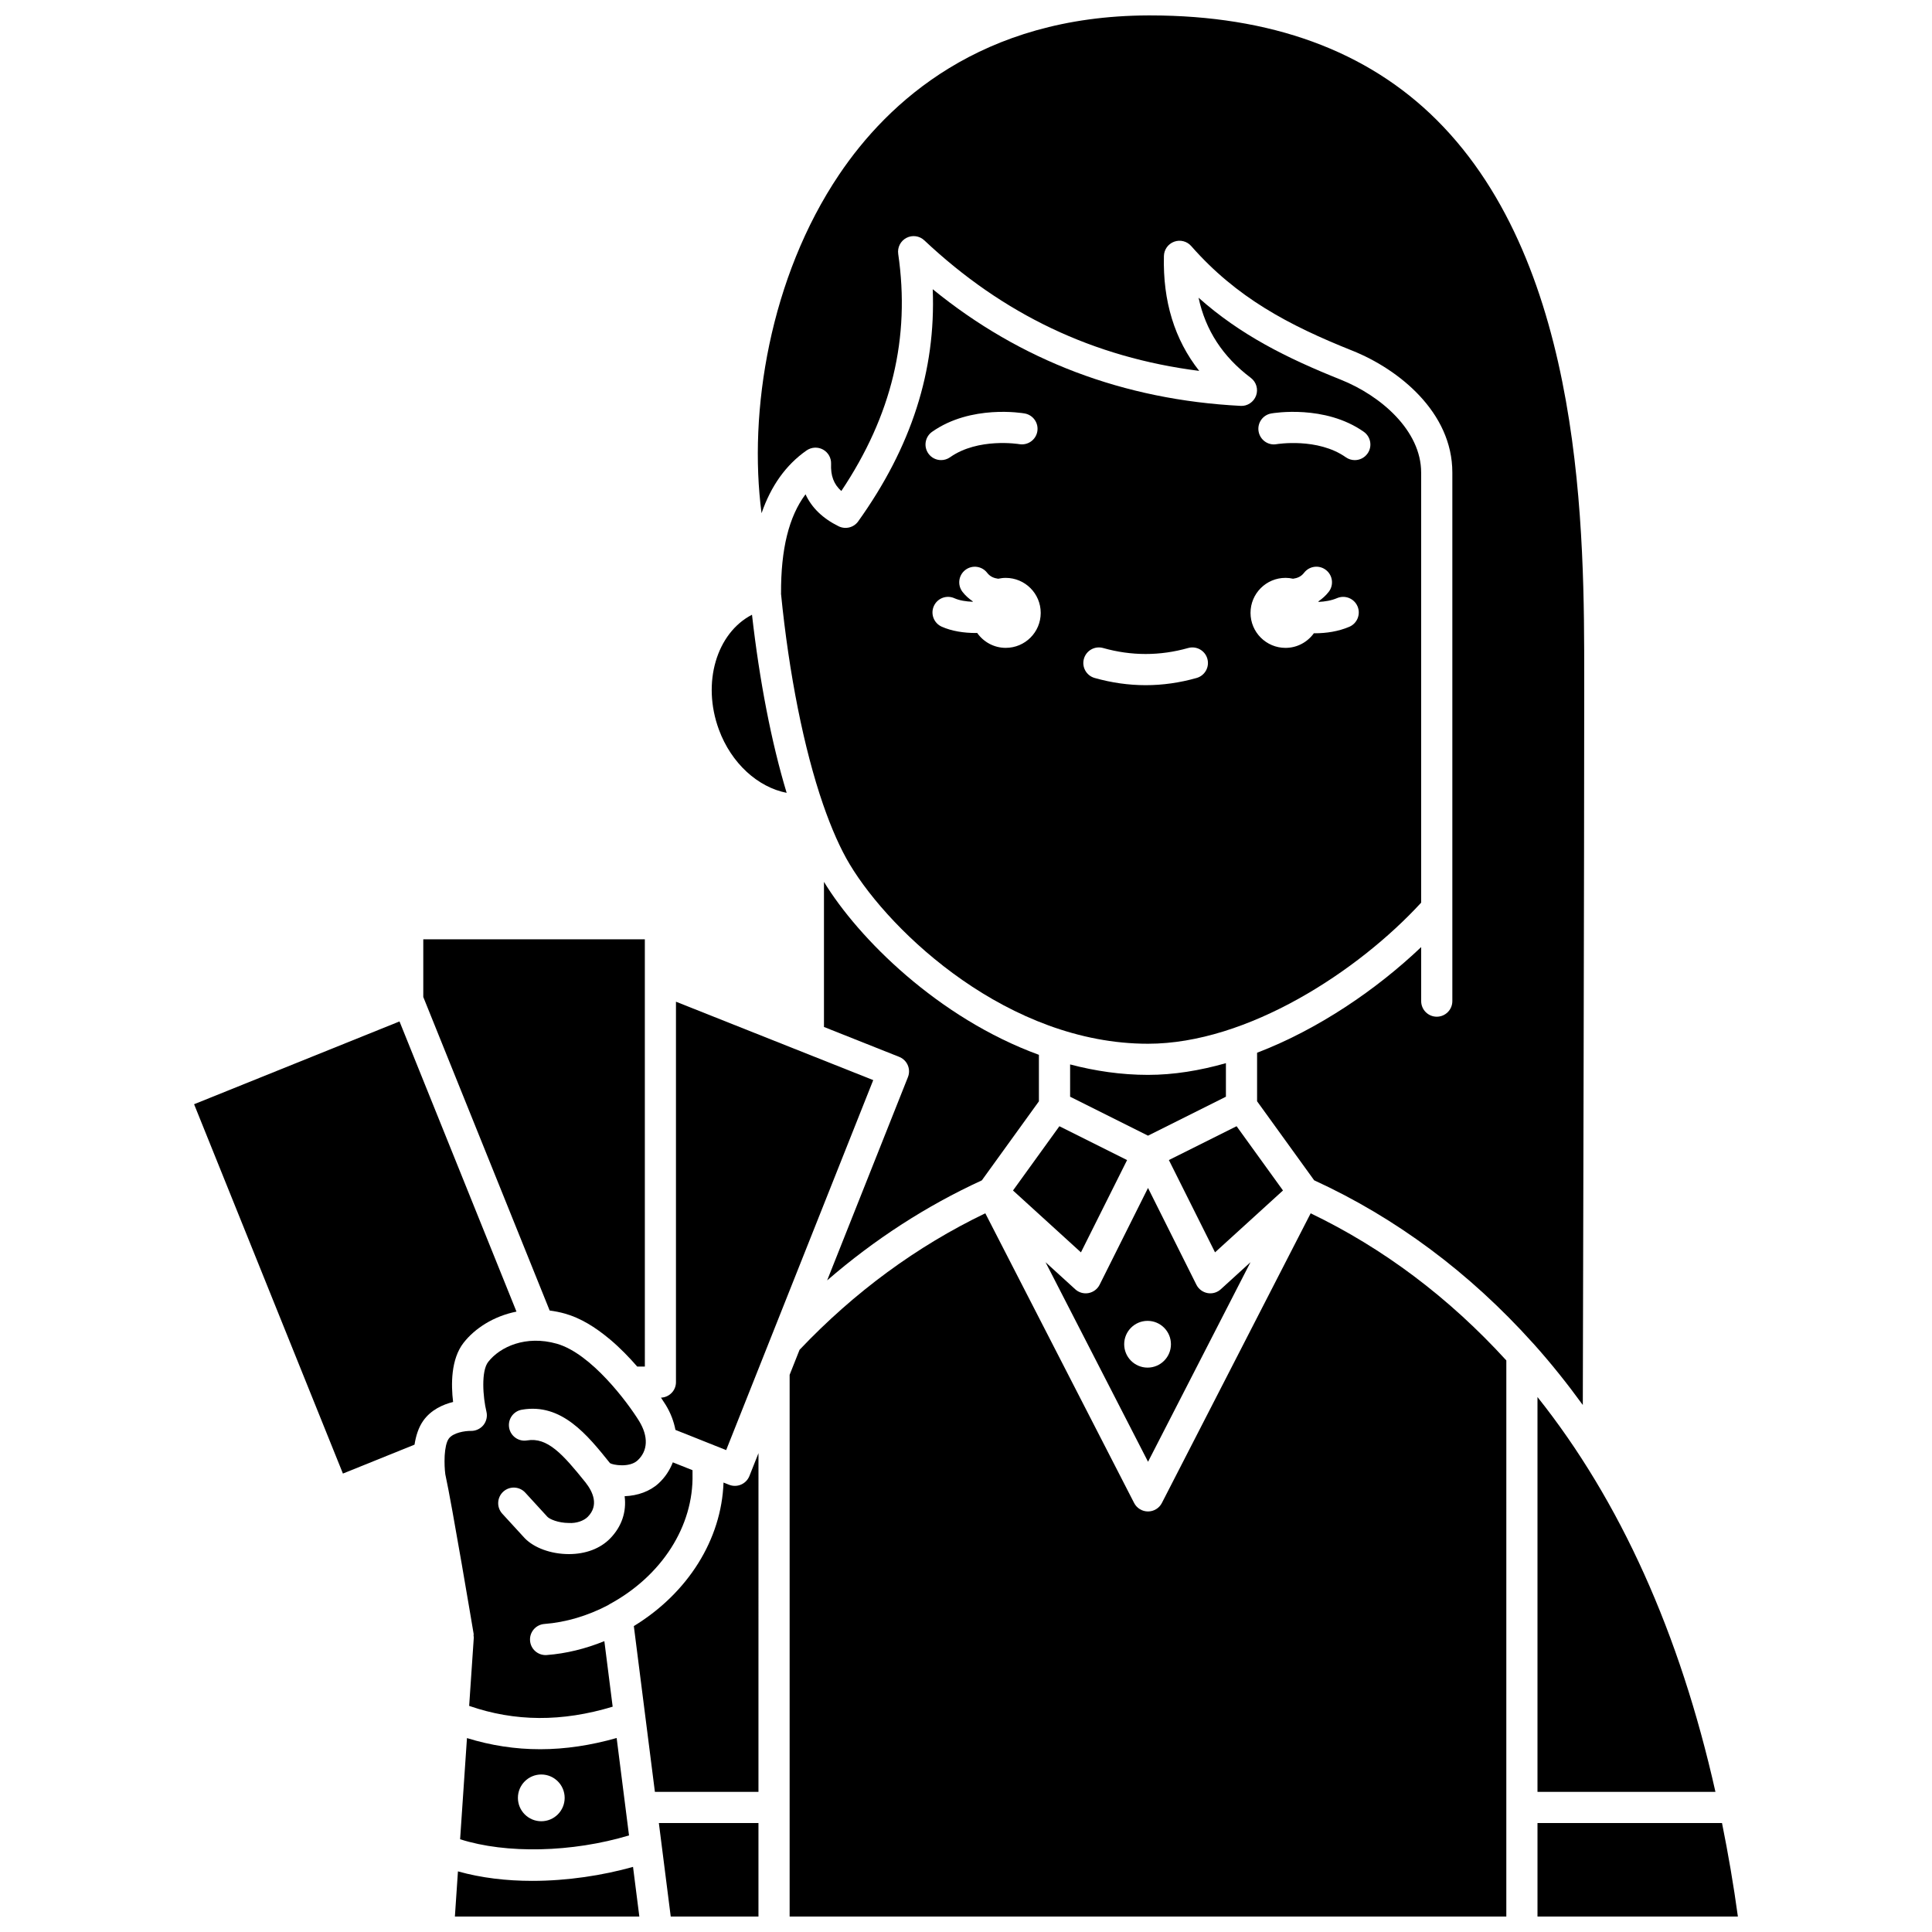 <?xml version="1.0" encoding="UTF-8"?>
<!-- Uploaded to: SVG Repo, www.svgrepo.com, Generator: SVG Repo Mixer Tools -->
<svg width="800px" height="800px" version="1.1" viewBox="144 144 512 512" xmlns="http://www.w3.org/2000/svg">
 <defs>
  <clipPath id="e">
   <path d="m353 465h191v186.9h-191z"/>
  </clipPath>
  <clipPath id="d">
   <path d="m344 148.09h220v368.91h-220z"/>
  </clipPath>
  <clipPath id="c">
   <path d="m551 627h54v24.902h-54z"/>
  </clipPath>
  <clipPath id="b">
   <path d="m318 627h28v24.902h-28z"/>
  </clipPath>
  <clipPath id="a">
   <path d="m264 638h50v13.902h-50z"/>
  </clipPath>
 </defs>
 <path d="m471.71 442.46-17.945 8.965 12.23 24.461 18.008-16.398z"/>
 <path d="m475.39 478.5-7.867 7.168c-0.77 0.699-1.758 1.078-2.777 1.078-0.25 0-0.504-0.023-0.754-0.07-1.273-0.238-2.359-1.059-2.938-2.215l-12.82-25.645-12.82 25.645c-0.578 1.156-1.664 1.977-2.938 2.215-0.25 0.047-0.504 0.07-0.754 0.07-1.02 0-2.016-0.379-2.777-1.078l-7.867-7.168 27.164 52.883zm-33.469 21.738c0-3.418 2.773-6.195 6.195-6.195 3.418 0 6.195 2.773 6.195 6.195 0 3.418-2.773 6.195-6.195 6.195-3.422-0.004-6.195-2.777-6.195-6.195z"/>
 <path d="m293.78 492.14c4.117 1.164 8.039 3.637 11.562 6.566 0.117 0.098 0.242 0.172 0.348 0.281 2.676 2.262 5.094 4.766 7.176 7.164h2.027l-0.004-102.63c-0.004-0.059 0-0.105 0-0.164v-10.426h-58.715v15.277l33.492 83.094c1.344 0.18 2.715 0.438 4.113 0.836z"/>
 <path d="m468.88 434.64v-8.891c-6.871 1.957-13.816 3.106-20.645 3.106-7.109 0-14.016-1.027-20.645-2.769v8.555l20.645 10.324z"/>
 <path d="m472.78 251.56c-30.992-1.594-58.398-11.988-81.598-30.914 0.855 21.605-5.656 41.828-19.754 61.523-1.172 1.645-3.363 2.191-5.188 1.297-4.215-2.082-7.141-4.918-8.766-8.473-4.418 5.887-6.547 14.555-6.488 26.254 0 0.023-0.012 0.051-0.012 0.074 2.117 21.316 6.07 41.133 11.141 55.828 2.246 6.488 4.625 11.836 7.07 15.902 11.031 18.387 42.242 47.551 79.043 47.551 26.312 0 55.652-19.168 72.391-37.387v-113.99c0-11.125-10.699-20.375-21.305-24.609-14.402-5.75-26.672-11.914-37.684-21.723 1.852 8.656 6.434 15.656 13.848 21.242 1.449 1.09 2.016 3 1.395 4.707-0.621 1.711-2.336 2.84-4.094 2.719zm-81.762 6.871c10.305-7.262 23.953-4.965 24.527-4.859 2.246 0.395 3.746 2.535 3.352 4.781-0.395 2.242-2.527 3.723-4.773 3.352-0.113-0.02-10.891-1.785-18.348 3.473-0.723 0.512-1.551 0.754-2.375 0.754-1.297 0-2.578-0.605-3.379-1.75-1.312-1.859-0.867-4.438 0.996-5.75zm19.516 57.258c-3.137 0-5.898-1.57-7.578-3.957-0.125 0-0.238 0.02-0.367 0.02-3.117 0-6.348-0.48-9.027-1.676-2.082-0.934-3.016-3.375-2.086-5.453 0.93-2.086 3.371-3.023 5.453-2.086 1.355 0.605 3.102 0.871 4.848 0.938 0.012-0.031 0.02-0.066 0.031-0.098-1.012-0.707-1.957-1.512-2.746-2.543-1.387-1.809-1.047-4.398 0.758-5.789 1.801-1.387 4.398-1.055 5.789 0.758 0.785 1.02 1.816 1.418 2.918 1.57 0.645-0.141 1.312-0.227 2-0.227 5.121 0 9.273 4.152 9.273 9.273 0.008 5.117-4.144 9.27-9.266 9.27zm50.582 7.981c-4.473 1.27-9.02 1.91-13.512 1.91-4.488 0-9.035-0.645-13.512-1.91-2.191-0.621-3.469-2.902-2.844-5.094 0.625-2.195 2.91-3.465 5.094-2.844 7.484 2.113 15.043 2.113 22.523 0 2.191-0.621 4.477 0.652 5.094 2.844 0.625 2.191-0.652 4.473-2.844 5.094zm19.773-70.098c0.574-0.105 14.223-2.402 24.527 4.859 1.863 1.312 2.312 3.891 0.996 5.754-0.805 1.141-2.082 1.75-3.379 1.75-0.82 0-1.652-0.242-2.375-0.754-7.461-5.258-18.238-3.492-18.348-3.473-2.246 0.406-4.375-1.125-4.769-3.363-0.391-2.242 1.105-4.379 3.348-4.773zm3.781 43.566c0.691 0 1.355 0.086 2 0.23 1.102-0.148 2.129-0.547 2.918-1.57 1.387-1.816 3.981-2.152 5.789-0.758 1.809 1.387 2.152 3.981 0.758 5.789-0.793 1.031-1.734 1.836-2.742 2.543 0.016 0.047 0.027 0.09 0.043 0.137 1.664-0.074 3.379-0.352 4.898-1 2.098-0.891 4.519 0.074 5.422 2.172 0.895 2.098-0.074 4.527-2.172 5.422-2.875 1.23-6.09 1.719-9.129 1.719-0.086 0-0.168-0.012-0.262-0.012-1.684 2.34-4.414 3.883-7.519 3.883-5.121 0-9.273-4.152-9.273-9.273-0.004-5.125 4.144-9.281 9.27-9.281z"/>
 <path d="m352.47 354.11c-4.023-13.301-7.195-29.688-9.184-47.199-9.363 4.824-13.348 18.004-8.777 30.43 3.293 8.965 10.359 15.289 17.961 16.77z"/>
 <path d="m442.69 451.43-17.941-8.965-12.293 17.027 18.004 16.398z"/>
 <path d="m266.87 499.83c2.965-3.789 7.922-7.023 14-8.242l-30.996-76.898-54.438 21.941 39.441 97.879 18.977-7.664c0.352-2.246 1.023-4.516 2.305-6.328 2.066-2.922 5.238-4.32 7.918-4.981-0.555-4.578-0.617-11.348 2.793-15.707z"/>
 <path d="m363.2 483.32c12.547-10.863 26.273-19.75 40.996-26.512l15.125-20.945v-12.324c-26.762-9.773-47.875-30.934-56.961-45.836v38.453l19.941 7.926c2.117 0.844 3.156 3.246 2.312 5.363z"/>
 <path d="m323 522.94 10.145 4.039c0.062 0.023 0.125 0.047 0.184 0.074l3.113 1.238 38.973-98.051-52.277-20.777v100.83c0 2.227-1.766 4.008-3.969 4.098 0.715 1.062 1.16 1.777 1.246 1.914 1.336 2.176 2.156 4.418 2.586 6.637z"/>
 <g clip-path="url(#e)">
  <path d="m491.34 465.54-39.434 76.77c-0.707 1.375-2.125 2.242-3.676 2.242-1.547 0-2.965-0.867-3.676-2.242l-39.438-76.777c-18.145 8.73-34.695 20.859-49.223 36.176l-2.633 6.633v143.57h189.93l0.004-147.38c-15.215-16.68-32.648-29.762-51.859-38.992z"/>
 </g>
 <g clip-path="url(#d)">
  <path d="m563.83 326.72v-2.727c0.023-38.148 0.07-109.16-39.082-148.19-18.441-18.391-43.984-27.715-75.91-27.715h-0.602c-44.285 0.164-68.941 23.008-81.832 42.141-18.395 27.305-24.125 62.891-20.586 89.777 2.484-7.199 6.438-12.801 11.934-16.637 1.293-0.891 2.977-0.984 4.352-0.23 1.375 0.754 2.203 2.227 2.141 3.793-0.133 3.109 0.699 5.398 2.711 7.191 13.383-20.023 18.316-40.613 15.078-62.824-0.25-1.738 0.621-3.445 2.18-4.258 1.555-0.812 3.457-0.551 4.734 0.652 20.883 19.645 44.812 31.031 72.855 34.598-6.527-8.266-9.664-18.469-9.355-30.465 0.043-1.695 1.125-3.195 2.723-3.777 1.594-0.578 3.387-0.125 4.508 1.156 11.996 13.652 25.746 20.957 42.703 27.727 12.223 4.879 26.5 16.266 26.5 32.277v140.1c0 2.285-1.852 4.129-4.129 4.129s-4.129-1.844-4.129-4.129v-14.324c-11.836 11.254-27.215 21.766-43.488 28.004v12.859l15.125 20.941c21.625 9.922 41.125 24.418 57.969 43.141 0.012 0.012 0.023 0.027 0.043 0.043 0.047 0.051 0.09 0.094 0.133 0.141 4.586 5.117 8.922 10.543 13.051 16.223 0.094-37.711 0.375-145.72 0.375-189.62z"/>
 </g>
 <path d="m340.39 537.43c-0.52 0.227-1.078 0.34-1.637 0.34-0.516 0-1.035-0.094-1.527-0.289l-1.488-0.59c-0.516 15.043-9.398 29.27-23.766 38.035l5.582 43.941h27.445l0.004-89.762-2.406 6.062c-0.41 1.02-1.199 1.832-2.207 2.262z"/>
 <path d="m551.45 618.86h47.16c-9.426-42.012-25.262-77.133-47.16-104.63z"/>
 <g clip-path="url(#c)">
  <path d="m600.35 627.12h-48.898v24.781h53.105c-1.141-8.391-2.578-16.672-4.207-24.781z"/>
 </g>
 <g clip-path="url(#b)">
  <path d="m321.75 651.9h23.25v-24.773h-26.395z"/>
 </g>
 <g clip-path="url(#a)">
  <path d="m285.02 642.45c-6.75 0-13.473-0.777-19.66-2.516l-0.809 11.965h48.879l-1.672-13.156c-7.984 2.25-17.367 3.707-26.738 3.707z"/>
 </g>
 <path d="m267.75 604.61-1.816 26.812c12.227 3.906 29.688 3.516 44.762-1.016l-3.277-25.816c-6.867 1.949-13.625 2.973-20.25 2.973-6.621 0.008-13.102-1-19.418-2.953zm25.891 15.844c0 3.418-2.773 6.195-6.195 6.195-3.418 0-6.195-2.773-6.195-6.195 0-3.418 2.773-6.195 6.195-6.195 3.418 0 6.195 2.777 6.195 6.195z"/>
 <path d="m269.5 577.48c0.008 0.16 0.074 0.309 0.062 0.477l-1.23 18.121c12.113 4.207 24.617 4.273 38.031 0.211l-2.203-17.371c-4.981 2.027-10.164 3.301-15.266 3.684-0.102 0.008-0.211 0.012-0.312 0.012-2.141 0-3.953-1.648-4.113-3.82-0.172-2.273 1.531-4.254 3.809-4.426 5.652-0.43 11.469-2.152 16.867-4.984 0.098-0.07 0.203-0.133 0.305-0.195 0.008-0.004 0.016-0.012 0.027-0.016 0.027-0.016 0.059-0.039 0.09-0.059 13.852-7.519 22.27-20.715 21.957-34.434v-1.066l-5.219-2.078c-0.809 2.07-2.039 3.984-3.797 5.594-2.285 2.086-5.481 3.246-8.973 3.379 0.523 4.078-0.727 8.023-3.859 11.219-2.606 2.664-6.477 4.125-10.91 4.125h-0.078c-4.68-0.02-9.137-1.641-11.641-4.231l-5.938-6.477c-1.539-1.684-1.426-4.293 0.258-5.836 1.684-1.539 4.297-1.426 5.836 0.258l5.863 6.402c0.602 0.629 2.832 1.621 5.656 1.637 2.055 0.137 4.027-0.594 5.059-1.645 3-3.059 1.332-6.621-0.594-9.078-0.004-0.008-0.004-0.012-0.012-0.02-0.012-0.016-0.031-0.027-0.047-0.051-6-7.469-10.066-11.992-15.438-11.086-2.234 0.395-4.383-1.125-4.766-3.371-0.383-2.25 1.129-4.387 3.375-4.766 10.527-1.836 17.344 6.676 23.355 14.16 0.754 0.508 5.152 1.25 7.281-0.695 2.781-2.543 2.945-6.356 0.445-10.449-2.965-4.82-12.68-17.926-21.844-20.508-8.141-2.301-14.984 0.77-18.16 4.828-1.902 2.438-1.402 9.312-0.465 13.188 0.301 1.242 0.004 2.555-0.797 3.555-0.801 0.996-2.07 1.566-3.301 1.539-1.602-0.027-4.773 0.473-5.898 2.074-0.633 0.895-0.949 2.578-1.066 4.375 0 0.105-0.004 0.211-0.012 0.316-0.082 1.684 0 3.434 0.176 4.738 1.766 8.027 7.269 40.887 7.508 42.289 0.02 0.164-0.031 0.316-0.023 0.48z"/>
</svg>